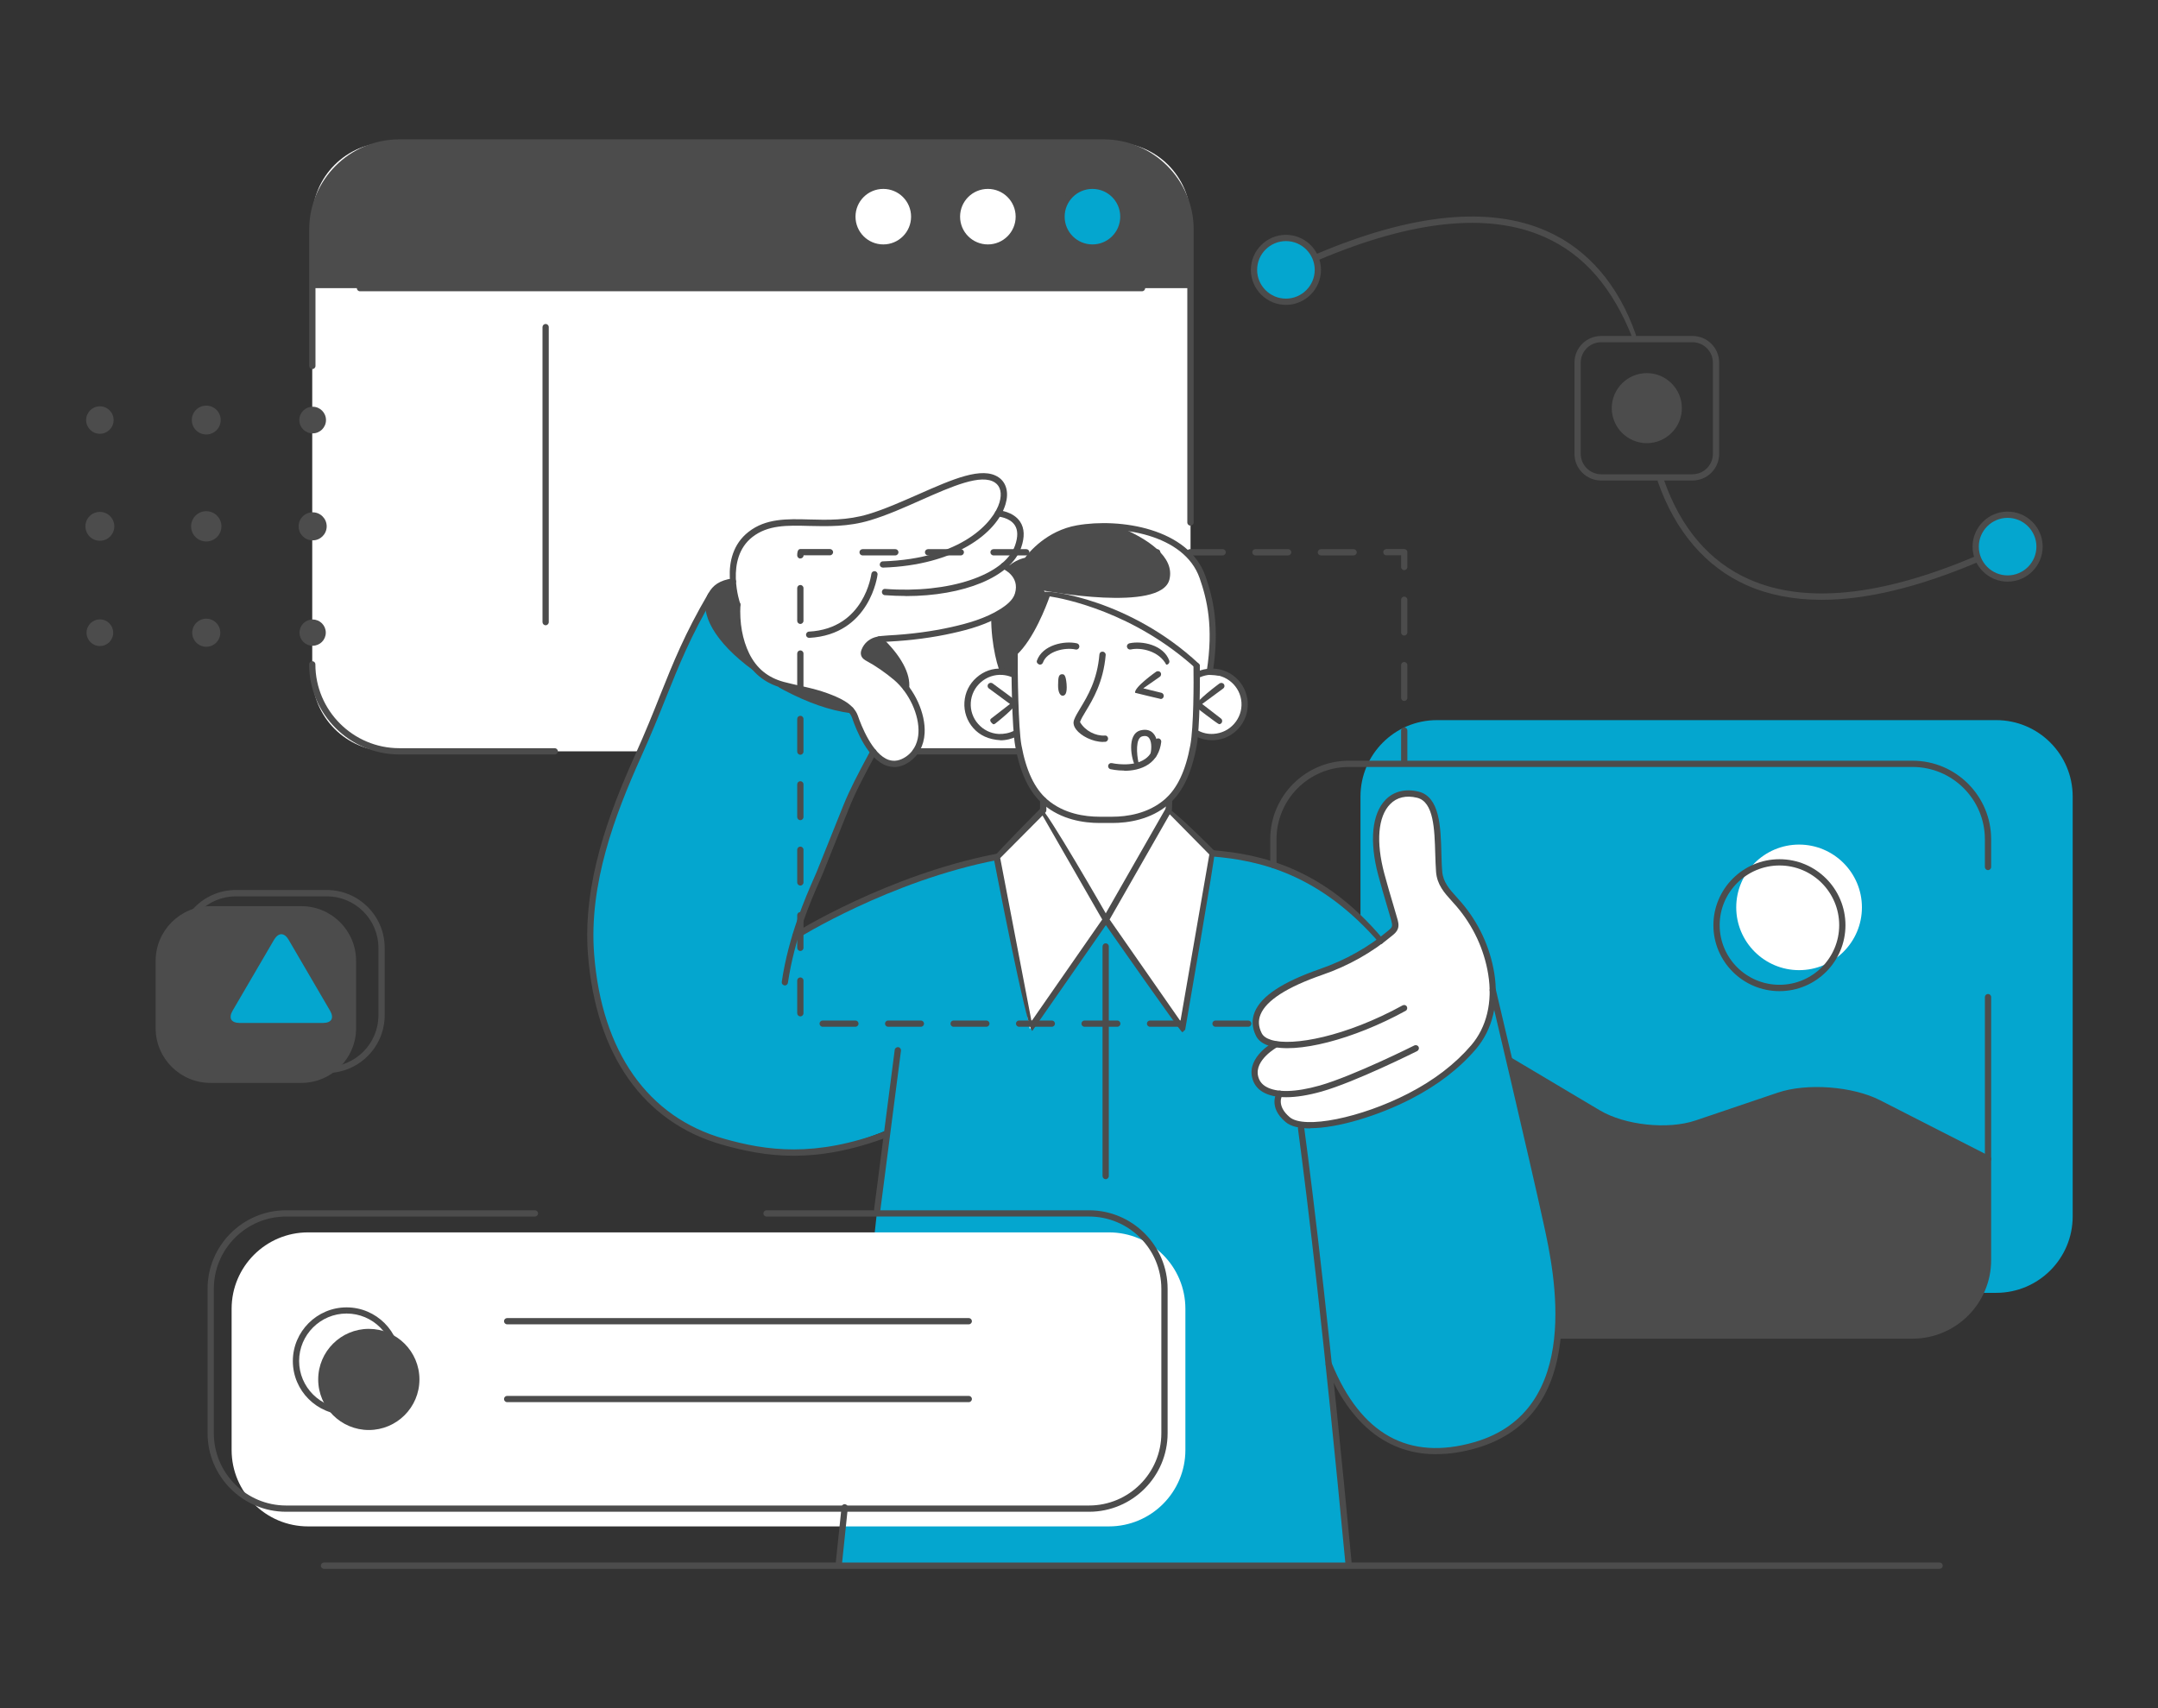 <svg width="480" height="380" viewBox="0 0 480 380" fill="none" xmlns="http://www.w3.org/2000/svg">
<rect x="0" y="0" width="480" height="380" fill="#333333" stroke="none"/>
<g clip-path="url(#clip0_5667_22105)">
<g clip-path="url(#clip1_5667_22105)">
<path d="M46.8 201.587H67.025C73.745 201.587 79.206 207.043 79.206 213.757V228.734C79.206 235.448 73.745 240.904 67.025 240.904H46.8C40.08 240.904 34.619 235.448 34.619 228.734V213.757C34.619 207.043 40.08 201.587 46.8 201.587Z" fill="#4C4C4C"/>
<path d="M86.463 31.696H247.797C257.191 31.696 264.809 39.308 264.809 48.694V150.143C264.809 159.529 257.191 167.141 247.797 167.141H86.463C77.07 167.141 69.451 159.529 69.451 150.143V48.694C69.451 39.308 77.07 31.696 86.463 31.696Z" fill="white"/>
<path d="M319.599 160.203H444.01C453.404 160.203 461.022 167.815 461.022 177.201V270.611C461.022 279.997 453.404 287.61 444.01 287.61H319.621C310.228 287.61 302.609 279.997 302.609 270.611V177.201C302.609 167.815 310.228 160.203 319.621 160.203H319.599Z" fill="#04A6CF"/>
<path d="M442.01 257.476C442.01 257.476 440.594 256.869 428.683 250.672C416.75 244.497 410.75 242.723 406.345 242.296C401.94 241.847 395.738 243.082 392.119 244.587C388.501 246.091 376.658 250.492 371.444 251.211C366.23 251.907 360.05 249.706 357.488 248.651C354.926 247.596 335.937 236.009 335.937 236.009C335.937 236.009 331.734 282.176 330.139 297.108H425.402C434.638 297.108 442.189 289.563 442.189 280.334V257.97C442.077 257.678 442.01 257.476 442.01 257.476Z" fill="#4C4C4C"/>
<path d="M222.089 190.629C222.089 190.629 207.144 193.548 196.649 198.353C186.177 203.158 176.76 208.705 176.76 208.705C176.76 208.705 186.671 183.78 188.581 178.616C190.491 173.451 194.267 167.276 194.267 167.276C194.267 167.276 189.413 161.011 189.323 157.935C189.323 157.935 179.367 156.678 172.625 151.895C172.625 151.895 167.749 149.851 166.872 147.898C166.872 147.898 156.917 140.51 157.613 133.954C157.613 133.954 150.624 145.001 142.354 167.141C134.062 189.259 129.23 198.218 133.028 222.514C136.848 246.81 157.771 253.322 162.13 254.354C166.513 255.387 174.288 257.565 182.176 256.083C190.064 254.601 197.413 251.368 197.413 251.368L195.121 269.085L186.559 347.81H299.935L295.531 303.507C295.531 303.507 300.093 315.004 307.441 319.383C314.79 323.761 324.229 324.278 332.701 319.742C341.173 315.206 345.308 306.404 346.117 299.69C346.926 292.976 346.634 283.815 343.87 271.532C341.106 259.25 332.341 221.751 332.341 221.751L306.34 209.311C306.34 209.311 297.238 195.614 283.238 192.425L269.237 189.237L222.066 190.606L222.089 190.629Z" fill="#04A6CF"/>
<path d="M332.027 222.716C332.027 222.716 332.926 214.206 328.903 207.964C324.881 201.699 321.824 198.331 320.79 196.489C319.757 194.648 320.206 186.587 319.509 183.511C318.79 180.434 317.824 175.719 312.341 176.64C306.857 177.56 305.351 184.723 306.228 189.371C307.082 194.042 310.43 204.977 310.228 206.482C310.048 207.986 301.306 213.465 296.654 215.194C292.002 216.923 283.103 220.089 280.788 223.659C278.474 227.23 279.283 231.922 283.755 232.349C283.755 232.349 278.002 235.358 279.17 239.602C280.339 243.846 284.294 243.307 284.294 243.307C284.294 243.307 283.328 249.549 289.665 250.335C296.025 251.121 308.138 246.765 312.318 244.497C316.498 242.252 323.847 238.412 327.015 233.786C330.184 229.161 332.117 223.727 331.982 222.739L332.027 222.716Z" fill="white"/>
<path d="M225.19 149.941C225.19 149.941 215.594 148.122 215.325 156.498C215.055 164.873 223.617 164.806 226.157 163.1C226.157 163.1 225.999 182.702 245.461 182.41C264.923 182.096 265.462 165.884 265.462 165.884V163.459C265.462 163.459 274.271 166.198 275.822 160.405C277.373 154.612 276.384 152.321 274.137 151.064C271.889 149.807 266.159 150.188 266.159 150.188V148.19C266.159 148.19 259.484 140.982 248.922 136.738C238.359 132.494 232.988 131.888 232.988 131.888C232.988 131.888 228.741 142.688 225.797 145.001L225.19 149.919V149.941Z" fill="white"/>
<path d="M232.023 174.798V180.277L222.09 190.629L229.056 228.936L246.001 204.573L262.968 228.936L269.755 189.843L259.979 180.008L260.047 175.292L232.023 174.798Z" fill="white"/>
<path d="M414.144 201.856C414.144 209.58 407.874 215.823 400.166 215.823C392.457 215.823 386.188 209.558 386.188 201.856C386.188 194.154 392.457 187.889 400.166 187.889C407.874 187.889 414.144 194.154 414.144 201.856Z" fill="white"/>
<path d="M68.53 274.159H246.651C256.045 274.159 263.663 281.771 263.663 291.157V322.571C263.663 331.957 256.045 339.569 246.651 339.569H68.53C59.136 339.569 51.518 331.957 51.518 322.571V291.157C51.518 281.771 59.136 274.159 68.53 274.159Z" fill="white"/>
<path d="M93.295 306.875C93.295 313.095 88.239 318.125 82.036 318.125C75.834 318.125 70.777 313.095 70.777 306.875C70.777 300.656 75.834 295.626 82.036 295.626C88.239 295.626 93.295 300.656 93.295 306.875Z" fill="#4C4C4C"/>
<path d="M245.416 31.696H88.846C78.194 31.696 69.475 40.408 69.475 51.052V64.098H264.81V51.052C264.81 40.408 256.091 31.696 245.439 31.696H245.416Z" fill="#4C4C4C"/>
<path d="M222.673 148.863C222.673 148.863 221.078 139.702 221.168 137.075C221.28 134.448 223.19 127.172 225.325 126.095C227.438 125.039 228.179 124.905 228.179 124.905C228.179 124.905 233.011 117.135 244.27 117.068C255.529 117.001 263.754 121.447 267.103 127.419C270.451 133.37 269.754 142.486 269.754 145.158C269.754 147.853 269.125 149.649 269.125 149.649L266.181 149.829L265.957 148.19C265.957 148.19 256.473 138.916 245.955 135.593C235.438 132.27 233.011 131.91 233.011 131.91C233.011 131.91 229.663 141.723 225.82 145.024L225.662 149.829L222.673 148.863Z" fill="#4C4C4C"/>
<path d="M192.671 146.146C192.671 146.146 199.391 149.649 202.312 154.185C205.233 158.721 205.998 169.342 200.11 169.746C194.244 170.15 191.615 163.347 190.873 161.371C190.132 159.395 189.884 156.992 185.322 155.443C180.76 153.893 170.58 152.456 168.737 149.425C166.894 146.393 163.816 144.597 163.973 134.74C163.973 134.74 160.804 124.545 165.501 120.212C170.198 115.878 175.569 116.013 185.165 116.282C194.761 116.551 201.683 111.769 206.065 109.905C210.47 108.041 217.346 104.404 221.144 106.447C224.965 108.49 222.201 113.79 222.201 113.79C222.201 113.79 225.594 114.98 226.628 117.764C227.662 120.548 223.751 125.893 223.751 125.893C223.751 125.893 225.999 126.499 226.605 130.271C227.19 134.043 221.706 137.524 216.875 138.826C212.043 140.129 200.11 141.656 197.593 141.858C195.076 142.06 191.053 143.744 192.626 146.169L192.671 146.146Z" fill="white"/>
<path d="M64.755 208.66C63.541 206.594 61.586 206.594 60.373 208.66L51.114 224.49C49.9 226.556 50.889 228.24 53.271 228.24H71.879C74.261 228.24 75.227 226.556 74.036 224.49L64.777 208.637L64.755 208.66Z" fill="#04A6CF"/>
<path d="M249.933 48.2C249.933 51.995 246.854 55.071 243.056 55.071C239.258 55.071 236.18 51.995 236.18 48.2C236.18 44.405 239.258 41.329 243.056 41.329C246.854 41.329 249.933 44.405 249.933 48.2Z" fill="#04A6CF"/>
<path d="M293.127 60.034C293.127 63.963 289.936 67.129 286.025 67.129C282.115 67.129 278.924 63.963 278.924 60.034C278.924 56.104 282.115 52.938 286.025 52.938C289.936 52.938 293.127 56.127 293.127 60.034Z" fill="#04A6CF"/>
<path d="M453.674 121.581C453.674 125.511 450.482 128.677 446.572 128.677C442.662 128.677 439.471 125.488 439.471 121.581C439.471 117.674 442.662 114.486 446.572 114.486C450.482 114.486 453.674 117.674 453.674 121.581Z" fill="#04A6CF"/>
<path d="M226.607 48.2C226.607 51.995 223.528 55.071 219.73 55.071C215.932 55.071 212.854 51.995 212.854 48.2C212.854 44.405 215.932 41.329 219.73 41.329C223.528 41.329 226.607 44.405 226.607 48.2Z" fill="#4C4C4C"/>
<path d="M203.369 48.2C203.369 51.995 200.29 55.071 196.492 55.071C192.694 55.071 189.615 51.995 189.615 48.2C189.615 44.405 192.694 41.329 196.492 41.329C200.29 41.329 203.369 44.405 203.369 48.2Z" fill="white"/>
<path d="M162.513 129.463C162.513 129.463 158.198 130.249 157.592 133.976C156.985 137.704 163.637 145.832 165.345 146.708H166.536C166.536 146.708 163.188 139.163 164.289 135.054L162.491 129.485L162.513 129.463Z" fill="#4C4C4C"/>
<path d="M176.807 153.691C176.807 153.691 181.211 153.759 184.223 154.994C187.212 156.251 188.538 157.127 188.538 157.127C188.538 157.127 182.515 157.576 176.829 153.691H176.807Z" fill="#4C4C4C"/>
<path d="M195.638 142.239C195.638 142.239 192.043 143.385 192.38 145.405C192.38 145.405 198.672 149.672 199.863 150.929C201.054 152.187 201.908 153.04 201.908 153.04C201.908 153.04 202.021 147.269 195.638 142.239Z" fill="#4C4C4C"/>
<path d="M373.377 90.662C373.377 94.658 370.141 97.892 366.141 97.892C362.14 97.892 358.904 94.658 358.904 90.662C358.904 86.665 362.14 83.431 366.141 83.431C370.141 83.431 373.377 86.665 373.377 90.662Z" fill="#4C4C4C"/>
<path d="M266.18 149.829L269.124 149.649C269.124 149.649 269.731 147.831 269.754 145.158C269.754 142.464 270.45 133.37 267.102 127.419C264.293 122.412 258 118.46 249.371 117.382C255.191 119.897 261.371 123.849 260.113 128.924C258.27 136.334 232.201 131.394 232.201 131.394L232.853 132.337C232.988 131.933 235.437 132.292 245.955 135.615C256.472 138.939 265.956 148.212 265.956 148.212L266.18 149.851V149.829Z" fill="white"/>
<path d="M442.191 258.531C441.876 258.464 417.538 246.024 417.538 246.024C411.74 243.06 402.009 242.341 395.829 244.43L377.581 250.605C371.086 252.805 361.018 251.75 355.13 248.247L335.578 236.593C335.241 236.391 335.129 235.964 335.331 235.627C335.533 235.291 335.96 235.178 336.298 235.38L355.849 247.012C361.445 250.335 370.996 251.346 377.154 249.257L395.402 243.082C401.874 240.882 412.099 241.645 418.189 244.766L442.528 257.184C442.865 257.363 443 257.79 442.842 258.127C442.707 258.374 442.483 258.509 442.213 258.509L442.191 258.531Z" fill="#4C4C4C"/>
<path d="M395.807 220.493C387.694 220.493 381.109 213.914 381.109 205.83C381.109 197.747 387.694 191.145 395.807 191.145C403.92 191.145 410.482 197.724 410.482 205.83C410.482 213.936 403.897 220.493 395.807 220.493ZM395.807 192.537C388.481 192.537 382.503 198.488 382.503 205.808C382.503 213.128 388.458 219.079 395.807 219.079C403.155 219.079 409.088 213.128 409.088 205.808C409.088 198.488 403.133 192.537 395.807 192.537Z" fill="#4C4C4C"/>
<path d="M262.967 229.632C262.383 229.34 245.977 205.808 245.977 205.808L229.617 229.34C228.358 229.071 221.01 190.786 221.01 190.786C221.19 190.157 231.505 179.783 231.505 179.783C232.606 179.918 245.955 203.181 245.955 203.181L259.394 179.671C260.495 179.536 270.203 189.371 270.203 189.371C270.406 189.978 263.619 229.071 263.619 229.071C263.034 229.655 262.989 229.655 262.922 229.655L262.967 229.632ZM222.471 190.876L229.437 227.185L245.168 204.551L231.887 181.422L222.493 190.876H222.471ZM246.809 204.551L262.562 227.162L268.99 190.09L260.18 181.153L246.809 204.551Z" fill="#4C4C4C"/>
<path d="M250.068 171.43C248.405 171.43 247.124 171.138 247.011 171.116C246.629 171.026 246.404 170.644 246.494 170.285C246.584 169.903 246.966 169.679 247.326 169.769C247.371 169.769 251.865 170.801 254.697 168.848C255.933 167.995 256.675 166.647 256.899 164.873C256.944 164.492 257.281 164.222 257.686 164.267C258.068 164.312 258.338 164.671 258.293 165.053C258.023 167.254 257.079 168.915 255.484 170.016C253.821 171.161 251.753 171.475 250.068 171.475V171.43Z" fill="#4C4C4C"/>
<path d="M176.559 257.116C170.603 257.116 165.457 256.016 160.67 254.669C143.141 249.706 132.534 234.684 130.781 212.387C129.545 196.489 135.433 180.928 141.343 167.793C143.591 162.785 145.254 158.654 146.827 154.679C149.771 147.337 152.288 141.004 157.524 132.068C157.726 131.731 158.153 131.618 158.49 131.821C158.827 132.023 158.94 132.449 158.738 132.786C153.569 141.611 151.052 147.92 148.13 155.196C146.535 159.192 144.872 163.324 142.602 168.354C136.759 181.333 130.938 196.714 132.152 212.275C133.837 233.966 144.108 248.539 161.03 253.322C170.401 255.971 181.233 257.588 197.032 251.615C197.391 251.48 197.796 251.66 197.931 252.019C198.065 252.378 197.886 252.783 197.526 252.917C189.391 255.994 182.536 257.116 176.536 257.116H176.559Z" fill="#4C4C4C"/>
<path d="M174.581 219.236C174.086 219.168 173.839 218.809 173.884 218.427C175.39 208.188 179.3 199.341 180.963 195.546C181.255 194.895 181.48 194.356 181.637 193.997L187.503 179.379C189.053 175.517 190.964 171.947 192.986 168.174L193.638 166.939C193.818 166.602 194.245 166.468 194.582 166.647C194.919 166.827 195.054 167.254 194.874 167.59L194.222 168.825C192.222 172.553 190.334 176.078 188.806 179.895L182.941 194.513C182.783 194.895 182.559 195.434 182.244 196.108C180.469 200.149 176.738 208.592 175.255 218.629C175.21 218.966 174.895 219.236 174.558 219.236H174.581Z" fill="#4C4C4C"/>
<path d="M22.215 96.5C23.902 96.5 25.271 95.132 25.271 93.446C25.271 91.759 23.902 90.392 22.215 90.392C20.527 90.392 19.158 91.759 19.158 93.446C19.158 95.132 20.527 96.5 22.215 96.5Z" fill="#4C4C4C"/>
<path d="M45.878 96.657C47.653 96.657 49.091 95.22 49.091 93.446C49.091 91.672 47.653 90.235 45.878 90.235C44.102 90.235 42.664 91.672 42.664 93.446C42.664 95.22 44.102 96.657 45.878 96.657Z" fill="#4C4C4C"/>
<path d="M69.543 96.41C71.181 96.41 72.509 95.083 72.509 93.446C72.509 91.809 71.181 90.482 69.543 90.482C67.904 90.482 66.576 91.809 66.576 93.446C66.576 95.083 67.904 96.41 69.543 96.41Z" fill="#4C4C4C"/>
<path d="M22.214 120.301C23.989 120.301 25.427 118.864 25.427 117.09C25.427 115.316 23.989 113.879 22.214 113.879C20.438 113.879 19 115.316 19 117.09C19 118.864 20.438 120.301 22.214 120.301Z" fill="#4C4C4C"/>
<path d="M45.877 120.459C47.742 120.459 49.248 118.954 49.248 117.09C49.248 115.227 47.742 113.722 45.877 113.722C44.012 113.722 42.506 115.227 42.506 117.09C42.506 118.954 44.012 120.459 45.877 120.459Z" fill="#4C4C4C"/>
<path d="M69.542 120.212C71.267 120.212 72.665 118.814 72.665 117.09C72.665 115.367 71.267 113.969 69.542 113.969C67.817 113.969 66.418 115.367 66.418 117.09C66.418 118.814 67.817 120.212 69.542 120.212Z" fill="#4C4C4C"/>
<path d="M22.215 143.721C23.855 143.721 25.181 142.397 25.181 140.757C25.181 139.118 23.855 137.793 22.215 137.793C20.574 137.793 19.248 139.118 19.248 140.757C19.248 142.397 20.574 143.721 22.215 143.721Z" fill="#4C4C4C"/>
<path d="M45.878 143.879C47.608 143.879 49.001 142.486 49.001 140.757C49.001 139.028 47.608 137.636 45.878 137.636C44.147 137.636 42.754 139.028 42.754 140.757C42.754 142.486 44.147 143.879 45.878 143.879Z" fill="#4C4C4C"/>
<path d="M69.543 143.654C71.161 143.654 72.464 142.352 72.464 140.735C72.464 139.118 71.161 137.816 69.543 137.816C67.924 137.816 66.621 139.118 66.621 140.735C66.621 142.352 67.924 143.654 69.543 143.654Z" fill="#4C4C4C"/>
<path d="M431.425 349H72.058C71.676 349 71.361 348.686 71.361 348.304C71.361 347.922 71.676 347.608 72.058 347.608H431.425C431.807 347.608 432.121 347.922 432.121 348.304C432.121 348.686 431.807 349 431.425 349Z" fill="#4C4C4C"/>
<path d="M236.135 150.009C236.697 149.919 237.056 150.166 237.236 152.164C237.416 154.41 236.832 154.791 236.337 154.769C235.843 154.769 235.326 154.05 235.348 152.456C235.371 150.862 235.416 150.098 236.135 149.986V150.009Z" fill="#4C4C4C"/>
<path d="M222.494 164.671C219.865 164.514 217.91 163.571 216.494 161.977C215.078 160.383 214.382 158.317 214.516 156.206C214.651 154.073 215.595 152.142 217.213 150.727C218.809 149.313 220.831 148.594 222.989 148.751C223.843 148.796 224.652 148.976 225.438 149.29C225.798 149.425 225.978 149.829 225.843 150.188C225.708 150.548 225.281 150.727 224.944 150.592C224.292 150.345 223.618 150.188 222.921 150.143C221.168 150.031 219.483 150.615 218.157 151.783C216.831 152.95 216.045 154.544 215.932 156.296C215.82 158.047 216.404 159.754 217.573 161.056C218.741 162.381 220.337 163.167 222.112 163.279C223.303 163.324 224.495 163.1 225.551 162.561C225.888 162.381 226.315 162.516 226.495 162.853C226.674 163.189 226.54 163.616 226.202 163.796C225.056 164.379 223.798 164.694 222.517 164.694L222.494 164.671Z" fill="#4C4C4C"/>
<path d="M220.899 161.101C220.112 160.517 220.157 160.091 220.472 159.844L224.652 156.61L219.955 153.152C219.64 152.928 219.573 152.479 219.82 152.187C220.045 151.872 220.494 151.805 220.809 152.052L226.247 156.071C226.247 157.194 221.348 160.989 221.348 160.989C221.213 161.079 221.078 161.124 220.921 161.124L220.899 161.101Z" fill="#4C4C4C"/>
<path d="M269.552 164.671C268.271 164.671 267.012 164.357 265.866 163.773C265.529 163.594 265.394 163.167 265.574 162.83C265.754 162.493 266.181 162.359 266.518 162.538C267.574 163.1 268.765 163.347 269.956 163.257C271.709 163.144 273.327 162.359 274.496 161.034C275.664 159.709 276.249 158.025 276.136 156.273C275.912 152.658 272.72 149.919 269.147 150.121C268.406 150.166 267.664 150.345 266.99 150.637C266.63 150.795 266.226 150.637 266.068 150.278C265.911 149.919 266.068 149.515 266.428 149.357C267.26 148.998 268.136 148.796 269.057 148.751C273.485 148.459 277.238 151.827 277.53 156.206C277.799 160.607 274.451 164.402 270.069 164.671C269.889 164.671 269.732 164.671 269.574 164.671H269.552Z" fill="#4C4C4C"/>
<path d="M271.147 161.101C270.72 160.966 265.799 157.172 265.799 157.172C265.799 156.049 271.237 152.052 271.237 152.052C271.552 151.827 271.979 151.895 272.226 152.187C272.451 152.501 272.383 152.928 272.091 153.152L267.394 156.61L271.574 159.844C271.889 160.068 271.934 160.517 271.709 160.832C271.574 161.011 271.372 161.101 271.147 161.101Z" fill="#4C4C4C"/>
<path d="M319.487 323.514C310.677 323.514 301.171 319.136 294.901 303.777C294.767 303.417 294.924 303.013 295.283 302.856C295.643 302.721 296.047 302.879 296.205 303.238C302.677 319.091 313.329 325.019 327.892 320.842C352.365 313.814 345.646 282.782 343.421 272.587C340.185 257.678 331.42 220.785 331.353 220.403C331.263 220.022 331.487 219.662 331.87 219.573C332.252 219.483 332.611 219.707 332.701 220.089C332.791 220.448 341.555 257.386 344.792 272.296C347.084 282.804 354.028 314.802 328.274 322.189C325.555 322.975 322.566 323.492 319.509 323.492L319.487 323.514Z" fill="#4C4C4C"/>
<path d="M247.372 183.084H244.585C241.079 183.084 236.045 182.365 232.045 178.93C228.966 176.303 226.921 172.059 225.82 165.996C225.079 161.999 224.921 149.29 224.989 145.158C224.989 144.777 225.303 144.462 225.685 144.462C226.09 144.462 226.382 144.777 226.382 145.181C226.315 149.649 226.517 162.022 227.191 165.749C228.247 171.498 230.135 175.45 232.944 177.875C236.63 181.041 241.304 181.692 244.585 181.692H247.372C250.653 181.692 255.327 181.018 259.013 177.875C261.845 175.45 263.71 171.498 264.766 165.749C265.508 161.73 265.53 151.715 265.463 148.212C265.463 147.831 265.755 147.516 266.159 147.494C266.631 147.494 266.856 147.786 266.879 148.19C266.923 151.738 266.901 161.865 266.159 165.996C265.036 172.059 263.013 176.303 259.934 178.93C255.934 182.365 250.9 183.084 247.394 183.084H247.372Z" fill="#4C4C4C"/>
<path d="M232.023 180.973C231.618 180.973 231.326 180.659 231.326 180.277V178.009C231.349 177.628 231.663 177.313 232.045 177.313C232.427 177.313 232.742 177.628 232.742 178.009V180.277C232.719 180.659 232.405 180.973 232.023 180.973Z" fill="#4C4C4C"/>
<path d="M259.979 180.704C259.575 180.704 259.26 180.367 259.282 179.985L259.35 177.987C259.35 177.605 259.619 177.268 260.069 177.313C260.451 177.313 260.766 177.65 260.743 178.032L260.676 180.03C260.676 180.412 260.361 180.704 259.979 180.704Z" fill="#4C4C4C"/>
<path d="M269.102 150.143C268.608 150.076 268.361 149.717 268.406 149.335C269.956 139.41 268.473 133.303 266.833 128.61C263.394 118.797 248.966 116.664 239.82 118.258C232.898 119.471 229.055 125.062 229.01 125.107C227.28 125.668 226.156 126.229 225.235 127.015C224.943 127.262 224.493 127.24 224.246 126.948C223.999 126.656 224.021 126.207 224.314 125.96C225.347 125.062 226.583 124.411 227.999 124.074C228.831 122.929 232.786 118.056 239.55 116.866C249.169 115.182 264.383 117.562 268.114 128.138C269.821 132.988 271.35 139.298 269.754 149.537C269.709 149.874 269.394 150.121 269.057 150.121L269.102 150.143Z" fill="#4C4C4C"/>
<path d="M222.809 150.121C222.067 149.357 220.427 143.452 220.472 137.299C220.472 136.918 220.786 136.603 221.168 136.603C221.573 136.603 221.865 136.918 221.865 137.299C221.82 143.25 223.461 149.155 223.461 149.223C223.573 149.604 223.348 149.986 222.966 150.076C222.899 150.076 222.831 150.098 222.786 150.098L222.809 150.121Z" fill="#4C4C4C"/>
<path d="M186.582 348.528C186.133 348.484 185.84 348.147 185.885 347.765L187.189 335.258C187.234 334.876 187.526 334.584 187.953 334.629C188.335 334.674 188.605 335.011 188.582 335.393L187.279 347.9C187.234 348.259 186.942 348.528 186.582 348.528Z" fill="#4C4C4C"/>
<path d="M195.121 269.803C194.65 269.758 194.38 269.399 194.425 269.017L199.009 233.562C199.054 233.18 199.414 232.91 199.796 232.955C200.178 233 200.448 233.36 200.403 233.741L195.818 269.197C195.773 269.556 195.481 269.803 195.121 269.803Z" fill="#4C4C4C"/>
<path d="M299.957 348.528C299.598 348.528 299.306 348.259 299.261 347.9C294.496 297.422 290.878 267.378 288.698 251.054C288.653 250.672 288.923 250.313 289.305 250.268C289.71 250.223 290.047 250.492 290.092 250.874C292.271 267.198 295.89 297.265 300.654 347.765C300.699 348.147 300.407 348.484 300.025 348.528C300.025 348.528 299.98 348.528 299.957 348.528Z" fill="#4C4C4C"/>
<path d="M231.303 147.875C230.697 147.696 230.517 147.292 230.652 146.932C231.91 143.474 236.697 142.486 239.529 143.115C239.911 143.205 240.135 143.564 240.068 143.946C239.978 144.328 239.641 144.575 239.236 144.485C236.899 143.968 232.899 144.844 231.978 147.404C231.865 147.696 231.618 147.853 231.326 147.853L231.303 147.875Z" fill="#4C4C4C"/>
<path d="M259.417 147.875C257.821 144.844 253.821 143.968 251.506 144.485C251.102 144.552 250.765 144.328 250.675 143.946C250.585 143.564 250.832 143.205 251.192 143.115C254.046 142.486 258.81 143.474 260.069 146.932C260.203 147.292 260.024 147.696 259.642 147.831C259.574 147.853 259.484 147.875 259.394 147.875H259.417Z" fill="#4C4C4C"/>
<path d="M230.966 129.104C230.404 128.812 228.134 125.623 228.134 125.623C227.91 125.309 227.977 124.882 228.292 124.658C228.606 124.433 229.033 124.5 229.258 124.815L231.505 128.003C231.73 128.318 231.663 128.744 231.325 128.969C231.213 129.059 231.056 129.104 230.921 129.104H230.966Z" fill="#4C4C4C"/>
<path d="M307.037 210.029C293.575 194.356 280.047 191.392 269.687 190.539C269.305 190.516 269.012 190.18 269.057 189.775C269.08 189.394 269.394 189.102 269.821 189.147C280.451 190.022 294.339 193.054 307.599 208.884C307.846 209.176 307.801 209.625 307.509 209.872C307.374 209.984 307.217 210.029 307.059 210.029H307.037Z" fill="#4C4C4C"/>
<path d="M71.879 228.958H53.271C51.855 228.958 50.777 228.442 50.237 227.499C49.698 226.556 49.788 225.366 50.507 224.153L59.766 208.3C61.182 205.853 63.923 205.853 65.362 208.3L74.621 224.153C75.34 225.366 75.43 226.556 74.89 227.499C74.351 228.442 73.272 228.958 71.856 228.958H71.879ZM62.575 207.829C62.013 207.829 61.451 208.255 60.98 209.019L51.721 224.872C51.271 225.635 51.181 226.331 51.451 226.825C51.721 227.297 52.395 227.566 53.271 227.566H71.879C72.755 227.566 73.43 227.297 73.699 226.825C73.969 226.354 73.879 225.635 73.43 224.872L64.171 209.019C63.721 208.255 63.159 207.829 62.575 207.829Z" fill="#4C4C4C"/>
<path d="M286.092 244.093C283.979 244.093 282.226 243.711 280.946 242.97C279.665 242.229 278.856 241.151 278.518 239.759C277.372 235.089 283.193 231.855 283.44 231.743C283.777 231.563 284.204 231.675 284.384 232.012C284.564 232.349 284.451 232.776 284.092 232.955C284.047 232.978 278.968 235.785 279.844 239.422C280.092 240.455 280.676 241.219 281.62 241.758C283.934 243.105 288.159 243.015 293.553 241.488C300.969 239.377 314.475 232.641 314.588 232.574C314.925 232.416 315.352 232.529 315.532 232.888C315.711 233.225 315.554 233.651 315.217 233.831C314.655 234.101 301.463 240.702 293.935 242.835C290.969 243.666 288.317 244.093 286.069 244.093H286.092Z" fill="#4C4C4C"/>
<path d="M291.463 251.031C289.058 251.031 287.125 250.605 285.957 249.617C281.912 246.226 284.024 242.97 284.047 242.925C284.271 242.611 284.698 242.521 285.013 242.723C285.328 242.948 285.417 243.374 285.215 243.689C285.148 243.801 283.844 245.979 286.878 248.539C290.092 251.233 302.654 248.718 313.239 243.262C318.947 240.32 323.667 236.705 327.24 232.529C330.678 228.509 332.026 222.896 331.015 216.721C330.116 211.197 327.689 206.01 324.026 201.699C323.689 201.295 323.352 200.913 322.992 200.531C321.262 198.623 319.644 196.826 319.419 193.952C319.329 192.739 319.284 191.37 319.239 189.955C319.082 184.521 318.925 178.369 315.194 177.47C312.79 176.887 310.7 177.358 309.216 178.885C306.497 181.647 306.025 187.283 307.913 194.356C308.565 196.804 309.284 199.206 310.003 201.631L310.789 204.326C310.969 204.955 311.239 205.83 310.902 206.684C310.677 207.267 310.228 207.672 309.801 208.031C305.194 211.893 299.913 214.88 294.092 216.878C286.271 219.595 281.664 222.559 280.383 225.68C279.822 227.027 279.911 228.397 280.631 229.834C280.968 230.508 281.664 231.002 282.743 231.339C287.462 232.821 299.306 230.62 311.981 223.659C312.318 223.48 312.745 223.592 312.924 223.929C313.104 224.266 312.992 224.692 312.655 224.872C301.059 231.249 288.294 234.527 282.316 232.663C280.855 232.214 279.867 231.451 279.372 230.44C278.473 228.644 278.383 226.848 279.08 225.141C280.541 221.571 285.305 218.45 293.62 215.553C299.261 213.6 304.407 210.703 308.879 206.953C309.194 206.706 309.464 206.437 309.576 206.167C309.733 205.786 309.576 205.292 309.441 204.708L308.655 202.013C307.935 199.588 307.216 197.163 306.565 194.715C304.542 187.148 305.149 181.018 308.205 177.897C310.025 176.033 312.632 175.405 315.509 176.101C320.273 177.268 320.453 183.982 320.61 189.91C320.655 191.302 320.678 192.627 320.79 193.84C320.97 196.22 322.386 197.792 324.004 199.588C324.363 199.97 324.7 200.374 325.06 200.778C328.903 205.269 331.42 210.703 332.364 216.474C333.442 223.053 331.982 229.048 328.273 233.404C324.588 237.716 319.734 241.443 313.846 244.475C306.565 248.224 297.508 250.986 291.44 250.986L291.463 251.031Z" fill="#4C4C4C"/>
<path d="M226.246 167.837H203.683C203.301 167.837 202.986 167.523 202.986 167.141C202.986 166.76 203.301 166.445 203.683 166.445H226.246C226.628 166.445 226.943 166.76 226.943 167.141C226.943 167.523 226.628 167.837 226.246 167.837Z" fill="#4C4C4C"/>
<path d="M264.787 116.933C264.405 116.933 264.091 116.619 264.091 116.237V51.052C264.091 40.768 255.708 32.392 245.416 32.392H88.846C78.553 32.392 70.171 40.768 70.171 51.052V81.41C70.171 81.792 69.856 82.106 69.474 82.106C69.092 82.106 68.777 81.792 68.777 81.41V51.052C68.777 39.982 77.789 31 88.846 31H245.438C256.495 31 265.506 40.004 265.506 51.052V116.215C265.506 116.596 265.192 116.911 264.81 116.911L264.787 116.933Z" fill="#4C4C4C"/>
<path d="M123.388 167.837H88.824C77.745 167.837 68.756 158.833 68.756 147.786C68.756 147.404 69.07 147.09 69.453 147.09C69.835 147.09 70.149 147.404 70.149 147.786C70.149 158.07 78.532 166.445 88.824 166.445H123.388C123.77 166.445 124.085 166.76 124.085 167.141C124.085 167.523 123.77 167.837 123.388 167.837Z" fill="#4C4C4C"/>
<path d="M425.403 297.804H347.197C346.815 297.804 346.5 297.489 346.5 297.108C346.5 296.726 346.815 296.412 347.197 296.412H425.403C434.28 296.412 441.494 289.204 441.494 280.334V221.818C441.494 221.436 441.808 221.122 442.19 221.122C442.572 221.122 442.887 221.436 442.887 221.818V280.334C442.887 289.967 435.044 297.804 425.403 297.804Z" fill="#4C4C4C"/>
<path d="M442.19 193.57C441.808 193.57 441.493 193.256 441.493 192.874V186.699C441.493 177.83 434.279 170.622 425.402 170.622H300.025C291.148 170.622 283.934 177.83 283.934 186.699V192.448C283.934 192.829 283.62 193.144 283.238 193.144C282.856 193.144 282.541 192.829 282.541 192.448V186.699C282.541 177.066 290.384 169.23 300.025 169.23H425.402C435.043 169.23 442.886 177.066 442.886 186.699V192.874C442.886 193.256 442.572 193.57 442.19 193.57Z" fill="#4C4C4C"/>
<path d="M242.247 336.313H63.654C54.013 336.313 46.17 328.477 46.17 318.844V286.711C46.17 277.078 54.013 269.242 63.654 269.242H118.983C119.365 269.242 119.679 269.556 119.679 269.938C119.679 270.32 119.365 270.634 118.983 270.634H63.654C54.777 270.634 47.563 277.842 47.563 286.711V318.844C47.563 327.713 54.777 334.921 63.654 334.921H242.225C251.102 334.921 258.316 327.713 258.316 318.844V286.711C258.316 277.842 251.102 270.634 242.225 270.634H170.491C170.109 270.634 169.794 270.32 169.794 269.938C169.794 269.556 170.109 269.242 170.491 269.242H242.225C251.866 269.242 259.709 277.078 259.709 286.711V318.844C259.709 328.477 251.866 336.313 242.225 336.313H242.247Z" fill="#4C4C4C"/>
<path d="M163.997 135.189C163.188 134.291 159.525 123.759 166.491 118.325C170.357 115.294 175.054 115.429 180.043 115.563C183.998 115.676 188.47 115.788 193.167 114.373C196.763 113.296 200.561 111.589 204.269 109.972C211.887 106.604 218.472 103.685 222.135 106.2C223.843 107.368 224.427 109.591 223.663 112.15C221.775 118.595 212.449 125.758 196.403 126.274C196.021 126.274 195.684 125.982 195.684 125.601C195.684 125.219 195.976 124.882 196.358 124.882C214.022 124.321 221.078 116.057 222.315 111.769C222.899 109.793 222.539 108.176 221.326 107.368C218.292 105.302 211.752 108.198 204.808 111.275C201.077 112.936 197.235 114.643 193.549 115.743C188.65 117.225 184.043 117.09 179.998 117.001C175.076 116.866 170.829 116.754 167.345 119.471C161.188 124.298 164.604 134.201 164.649 134.313C164.783 134.672 164.581 135.076 164.222 135.211C164.154 135.234 164.064 135.256 163.997 135.256V135.189Z" fill="#4C4C4C"/>
<path d="M201.437 132.584C199.931 132.584 198.38 132.517 196.807 132.404C196.425 132.382 196.133 132.045 196.156 131.663C196.178 131.282 196.47 130.967 196.897 131.012C211.055 132.09 223.46 127.936 225.775 121.357C226.449 119.426 226.427 117.899 225.708 116.821C224.561 115.092 221.977 114.912 221.955 114.912C221.573 114.89 221.28 114.553 221.303 114.171C221.325 113.79 221.662 113.52 222.044 113.52C222.179 113.52 225.348 113.745 226.899 116.057C227.887 117.539 227.955 119.471 227.123 121.851C224.831 128.363 214.359 132.606 201.459 132.606L201.437 132.584Z" fill="#4C4C4C"/>
<path d="M179.974 141.903C179.614 141.903 179.3 141.611 179.277 141.251C179.277 140.87 179.547 140.533 179.929 140.51C192.289 139.859 193.795 127.779 193.817 127.666C193.862 127.285 194.199 127.038 194.581 127.06C194.964 127.105 195.233 127.442 195.188 127.824C195.188 127.958 193.525 141.184 179.974 141.903Z" fill="#4C4C4C"/>
<path d="M198.897 170.622C198.358 170.622 197.796 170.532 197.257 170.352C193.077 168.96 190.447 162.426 189.526 159.686C188.762 157.463 185.526 156.251 183.593 155.51C181.66 154.769 179.593 154.32 177.615 153.893C176.402 153.624 175.188 153.354 173.975 153.04C170.064 151.985 167.188 149.604 165.412 145.989C163.794 142.688 163.075 138.714 163.3 134.448C163.3 134.066 163.66 133.796 164.042 133.796C164.424 133.819 164.716 134.156 164.693 134.537C164.469 138.557 165.143 142.307 166.648 145.383C168.267 148.661 170.761 150.727 174.312 151.693C175.503 152.007 176.694 152.277 177.885 152.546C179.93 152.995 182.042 153.467 184.065 154.23C186.222 155.038 189.863 156.408 190.829 159.26C191.504 161.236 194.021 167.815 197.684 169.05C198.92 169.454 200.156 169.23 201.482 168.354C203.639 166.894 204.201 164.671 204.291 163.055C204.516 159.08 202.223 154.118 198.875 151.266C196.987 149.672 194.717 148.1 192.83 147.09C192.448 146.887 191.728 146.506 191.526 145.742C191.391 145.248 191.526 144.777 191.661 144.462C192.178 143.16 193.234 142.194 194.605 141.768C195.549 141.476 196.538 141.431 197.481 141.364C202.605 141.094 207.302 140.465 211.617 139.5C215.123 138.714 219.168 137.614 222.561 135.458C223.708 134.717 225.303 133.572 225.753 132.023C226.899 128.183 223.168 126.589 223.011 126.521C222.651 126.364 222.494 125.96 222.629 125.601C222.786 125.241 223.191 125.084 223.55 125.219C225.303 125.937 228.292 128.385 227.078 132.404C226.494 134.38 224.629 135.75 223.303 136.603C219.73 138.894 215.55 140.039 211.909 140.847C207.527 141.835 202.74 142.464 197.684 142.733C196.65 142.778 195.818 142.823 195.032 143.07C194.043 143.362 193.324 144.013 192.964 144.934C195.459 146.865 197.796 148.504 199.751 150.166C203.414 153.265 205.909 158.698 205.662 163.1C205.504 165.884 204.313 168.084 202.246 169.499C201.122 170.263 199.998 170.644 198.875 170.644L198.897 170.622Z" fill="#4C4C4C"/>
<path d="M72.689 238.704H52.463C45.361 238.704 39.586 232.933 39.586 225.837V210.86C39.586 203.765 45.361 197.994 52.463 197.994H72.689C79.79 197.994 85.566 203.765 85.566 210.86V225.837C85.566 232.933 79.79 238.704 72.689 238.704ZM52.463 199.408C46.126 199.408 40.979 204.551 40.979 210.883V225.86C40.979 232.192 46.126 237.334 52.463 237.334H72.689C79.026 237.334 84.172 232.192 84.172 225.86V210.883C84.172 204.551 79.026 199.408 72.689 199.408H52.463Z" fill="#4C4C4C"/>
<path d="M376.456 106.896H356.14C352.859 106.896 350.207 104.246 350.207 100.968V80.669C350.207 77.391 352.859 74.741 356.14 74.741H376.456C379.737 74.741 382.388 77.391 382.388 80.669V100.968C382.388 104.246 379.737 106.896 376.456 106.896ZM356.14 76.133C353.645 76.133 351.6 78.177 351.6 80.669V100.968C351.6 103.461 353.645 105.504 356.14 105.504H376.456C378.95 105.504 380.995 103.461 380.995 100.968V80.669C380.995 78.177 378.95 76.133 376.456 76.133H356.14Z" fill="#4C4C4C"/>
<path d="M363.175 75.348C358.748 64.098 352.365 56.62 343.511 52.714C331.151 47.235 314.296 48.941 293.396 57.788C293.059 57.945 292.632 57.788 292.475 57.406C292.317 57.047 292.475 56.643 292.857 56.486C314.116 47.482 331.353 45.775 344.095 51.434C353.174 55.453 360.006 63.402 363.849 74.427C363.984 74.786 363.782 75.19 363.422 75.325C363.355 75.348 363.265 75.37 363.197 75.37L363.175 75.348Z" fill="#4C4C4C"/>
<path d="M286.025 67.825C281.732 67.825 278.227 64.322 278.227 60.034C278.227 55.745 281.732 52.242 286.025 52.242C290.317 52.242 293.823 55.745 293.823 60.034C293.823 64.322 290.317 67.825 286.025 67.825ZM286.025 53.634C282.496 53.634 279.62 56.508 279.62 60.034C279.62 63.559 282.496 66.433 286.025 66.433C289.553 66.433 292.43 63.559 292.43 60.034C292.43 56.508 289.553 53.634 286.025 53.634Z" fill="#4C4C4C"/>
<path d="M366.298 98.588C362.006 98.588 358.5 95.085 358.5 90.796C358.5 86.507 362.006 83.004 366.298 83.004C370.59 83.004 374.096 86.507 374.096 90.796C374.096 95.085 370.59 98.588 366.298 98.588ZM366.298 84.397C362.77 84.397 359.893 87.271 359.893 90.796C359.893 94.322 362.77 97.196 366.298 97.196C369.826 97.196 372.703 94.322 372.703 90.796C372.703 87.271 369.826 84.397 366.298 84.397Z" fill="#4C4C4C"/>
<path d="M405.178 133.437C398.975 133.437 393.402 132.359 388.503 130.181C379.401 126.14 372.592 118.168 368.749 107.143C368.614 106.784 368.816 106.38 369.176 106.245C369.536 106.133 369.94 106.312 370.075 106.672C373.828 117.472 380.21 124.949 389.065 128.879C401.425 134.358 418.302 132.674 439.202 123.827C439.539 123.67 439.966 123.827 440.123 124.208C440.281 124.568 440.123 124.972 439.741 125.129C426.662 130.653 415.111 133.437 405.178 133.437Z" fill="#4C4C4C"/>
<path d="M446.55 129.395C442.258 129.395 438.752 125.893 438.752 121.604C438.752 117.315 442.258 113.812 446.55 113.812C450.842 113.812 454.348 117.315 454.348 121.604C454.348 125.893 450.842 129.395 446.55 129.395ZM446.55 115.204C443.022 115.204 440.145 118.078 440.145 121.604C440.145 125.129 443.022 128.003 446.55 128.003C450.078 128.003 452.955 125.129 452.955 121.604C452.955 118.078 450.078 115.204 446.55 115.204Z" fill="#4C4C4C"/>
<path d="M215.482 294.615H112.802C112.42 294.615 112.105 294.301 112.105 293.919C112.105 293.538 112.42 293.223 112.802 293.223H215.482C215.864 293.223 216.178 293.538 216.178 293.919C216.178 294.301 215.864 294.615 215.482 294.615Z" fill="#4C4C4C"/>
<path d="M215.482 311.928H112.802C112.42 311.928 112.105 311.613 112.105 311.232C112.105 310.85 112.42 310.536 112.802 310.536H215.482C215.864 310.536 216.178 310.85 216.178 311.232C216.178 311.613 215.864 311.928 215.482 311.928Z" fill="#4C4C4C"/>
<path d="M77.092 314.734C70.485 314.734 65.137 309.368 65.137 302.789C65.137 296.21 70.508 290.843 77.092 290.843C83.677 290.843 89.048 296.21 89.048 302.789C89.048 309.368 83.677 314.734 77.092 314.734ZM77.092 292.213C71.272 292.213 66.53 296.951 66.53 302.766C66.53 308.582 71.272 313.32 77.092 313.32C82.913 313.32 87.655 308.582 87.655 302.766C87.655 296.951 82.913 292.213 77.092 292.213Z" fill="#4C4C4C"/>
<path d="M254.046 64.794H80.06C79.678 64.794 79.363 64.48 79.363 64.098C79.363 63.716 79.678 63.402 80.06 63.402H254.024C254.406 63.402 254.721 63.716 254.721 64.098C254.721 64.48 254.406 64.794 254.024 64.794H254.046Z" fill="#4C4C4C"/>
<path d="M242.989 55.79C238.809 55.79 235.416 52.399 235.416 48.223C235.416 44.046 238.809 40.655 242.989 40.655C247.169 40.655 250.563 44.046 250.563 48.223C250.563 52.399 247.169 55.79 242.989 55.79ZM242.989 42.025C239.574 42.025 236.809 44.787 236.809 48.2C236.809 51.613 239.574 54.375 242.989 54.375C246.405 54.375 249.17 51.613 249.17 48.2C249.17 44.787 246.405 42.025 242.989 42.025Z" fill="#4C4C4C"/>
<path d="M226.607 48.2C226.607 51.995 223.528 55.071 219.73 55.071C215.932 55.071 212.854 51.995 212.854 48.2C212.854 44.405 215.932 41.329 219.73 41.329C223.528 41.329 226.607 44.405 226.607 48.2Z" fill="white"/>
<path d="M219.73 55.79C215.55 55.79 212.156 52.399 212.156 48.223C212.156 44.046 215.55 40.655 219.73 40.655C223.91 40.655 227.303 44.046 227.303 48.223C227.303 52.399 223.91 55.79 219.73 55.79ZM219.73 42.025C216.314 42.025 213.55 44.787 213.55 48.2C213.55 51.613 216.314 54.375 219.73 54.375C223.146 54.375 225.91 51.613 225.91 48.2C225.91 44.787 223.146 42.025 219.73 42.025Z" fill="#4C4C4C"/>
<path d="M196.469 55.79C192.289 55.79 188.873 52.399 188.873 48.223C188.873 44.046 192.266 40.655 196.469 40.655C200.671 40.655 204.042 44.046 204.042 48.223C204.042 52.399 200.649 55.79 196.469 55.79ZM196.469 42.025C193.053 42.025 190.289 44.787 190.289 48.2C190.289 51.613 193.053 54.375 196.469 54.375C199.885 54.375 202.649 51.613 202.649 48.2C202.649 44.787 199.885 42.025 196.469 42.025Z" fill="#4C4C4C"/>
<path d="M176.897 208.952C176.11 208.3 176.2 207.874 176.515 207.672C176.717 207.537 197.504 194.581 221.573 189.955C221.955 189.888 222.315 190.135 222.382 190.516C222.449 190.898 222.202 191.257 221.82 191.325C197.999 195.906 177.458 208.727 177.256 208.862C177.144 208.929 177.009 208.974 176.874 208.974L176.897 208.952Z" fill="#4C4C4C"/>
<path d="M277.642 228.42H270.361C269.979 228.42 269.664 228.105 269.664 227.723C269.664 227.342 269.979 227.027 270.361 227.027H277.642C278.024 227.027 278.339 227.342 278.339 227.723C278.339 228.105 278.024 228.42 277.642 228.42ZM263.079 228.42H255.798C255.416 228.42 255.102 228.105 255.102 227.723C255.102 227.342 255.416 227.027 255.798 227.027H263.079C263.461 227.027 263.776 227.342 263.776 227.723C263.776 228.105 263.461 228.42 263.079 228.42ZM248.517 228.42H241.236C240.854 228.42 240.539 228.105 240.539 227.723C240.539 227.342 240.854 227.027 241.236 227.027H248.517C248.899 227.027 249.214 227.342 249.214 227.723C249.214 228.105 248.899 228.42 248.517 228.42ZM233.954 228.42H226.673C226.291 228.42 225.976 228.105 225.976 227.723C225.976 227.342 226.291 227.027 226.673 227.027H233.954C234.336 227.027 234.651 227.342 234.651 227.723C234.651 228.105 234.336 228.42 233.954 228.42ZM219.392 228.42H212.111C211.729 228.42 211.414 228.105 211.414 227.723C211.414 227.342 211.729 227.027 212.111 227.027H219.392C219.774 227.027 220.089 227.342 220.089 227.723C220.089 228.105 219.774 228.42 219.392 228.42ZM204.829 228.42H197.548C197.166 228.42 196.851 228.105 196.851 227.723C196.851 227.342 197.166 227.027 197.548 227.027H204.829C205.211 227.027 205.526 227.342 205.526 227.723C205.526 228.105 205.211 228.42 204.829 228.42ZM190.267 228.42H182.985C182.603 228.42 182.289 228.105 182.289 227.723C182.289 227.342 182.603 227.027 182.985 227.027H190.267C190.649 227.027 190.963 227.342 190.963 227.723C190.963 228.105 190.649 228.42 190.267 228.42ZM178.019 226.107C177.637 226.107 177.322 225.792 177.322 225.411V218.135C177.322 217.754 177.637 217.439 178.019 217.439C178.401 217.439 178.716 217.754 178.716 218.135V225.411C178.716 225.792 178.401 226.107 178.019 226.107ZM178.019 211.556C177.637 211.556 177.322 211.242 177.322 210.86V203.585C177.322 203.203 177.637 202.889 178.019 202.889C178.401 202.889 178.716 203.203 178.716 203.585V210.86C178.716 211.242 178.401 211.556 178.019 211.556ZM178.019 197.006C177.637 197.006 177.322 196.691 177.322 196.31V189.034C177.322 188.653 177.637 188.338 178.019 188.338C178.401 188.338 178.716 188.653 178.716 189.034V196.31C178.716 196.691 178.401 197.006 178.019 197.006ZM178.019 182.455C177.637 182.455 177.322 182.141 177.322 181.759V174.484C177.322 174.102 177.637 173.788 178.019 173.788C178.401 173.788 178.716 174.102 178.716 174.484V181.759C178.716 182.141 178.401 182.455 178.019 182.455ZM312.34 170.487C311.958 170.487 311.644 170.173 311.644 169.791V162.516C311.644 162.134 311.958 161.82 312.34 161.82C312.722 161.82 313.037 162.134 313.037 162.516V169.791C313.037 170.173 312.722 170.487 312.34 170.487ZM178.019 167.905C177.637 167.905 177.322 167.59 177.322 167.209V159.933C177.322 159.552 177.637 159.237 178.019 159.237C178.401 159.237 178.716 159.552 178.716 159.933V167.209C178.716 167.59 178.401 167.905 178.019 167.905ZM312.34 155.937C311.958 155.937 311.644 155.622 311.644 155.241V147.965C311.644 147.584 311.958 147.269 312.34 147.269C312.722 147.269 313.037 147.584 313.037 147.965V155.241C313.037 155.622 312.722 155.937 312.34 155.937ZM178.019 153.354C177.637 153.354 177.322 153.04 177.322 152.658V145.383C177.322 145.001 177.637 144.687 178.019 144.687C178.401 144.687 178.716 145.001 178.716 145.383V152.658C178.716 153.04 178.401 153.354 178.019 153.354ZM312.34 141.386C311.958 141.386 311.644 141.072 311.644 140.69V133.415C311.644 133.033 311.958 132.719 312.34 132.719C312.722 132.719 313.037 133.033 313.037 133.415V140.69C313.037 141.072 312.722 141.386 312.34 141.386ZM178.019 138.804C177.637 138.804 177.322 138.489 177.322 138.108V130.833C177.322 130.451 177.637 130.136 178.019 130.136C178.401 130.136 178.716 130.451 178.716 130.833V138.108C178.716 138.489 178.401 138.804 178.019 138.804ZM312.34 126.836C311.958 126.836 311.644 126.521 311.644 126.14V123.535H308.363C307.981 123.535 307.666 123.22 307.666 122.839C307.666 122.457 307.981 122.143 308.363 122.143H312.34C312.722 122.143 313.037 122.457 313.037 122.839V126.14C313.037 126.521 312.722 126.836 312.34 126.836ZM178.019 124.253C177.637 124.253 177.322 123.939 177.322 123.557C177.322 122.457 177.637 122.143 178.019 122.143H184.604C184.986 122.143 185.3 122.457 185.3 122.839C185.3 123.22 184.986 123.535 184.604 123.535H178.738C178.738 123.939 178.423 124.231 178.041 124.231L178.019 124.253ZM301.081 123.557H293.8C293.418 123.557 293.103 123.243 293.103 122.861C293.103 122.479 293.418 122.165 293.8 122.165H301.081C301.463 122.165 301.778 122.479 301.778 122.861C301.778 123.243 301.463 123.557 301.081 123.557ZM286.519 123.557H279.238C278.856 123.557 278.541 123.243 278.541 122.861C278.541 122.479 278.856 122.165 279.238 122.165H286.519C286.901 122.165 287.215 122.479 287.215 122.861C287.215 123.243 286.901 123.557 286.519 123.557ZM271.956 123.557H264.675C264.293 123.557 263.978 123.243 263.978 122.861C263.978 122.479 264.293 122.165 264.675 122.165H271.956C272.338 122.165 272.653 122.479 272.653 122.861C272.653 123.243 272.338 123.557 271.956 123.557ZM257.394 123.557H250.112C249.73 123.557 249.416 123.243 249.416 122.861C249.416 122.479 249.73 122.165 250.112 122.165H257.394C257.776 122.165 258.09 122.479 258.09 122.861C258.09 123.243 257.776 123.557 257.394 123.557ZM242.831 123.557H235.55C235.168 123.557 234.853 123.243 234.853 122.861C234.853 122.479 235.168 122.165 235.55 122.165H242.831C243.213 122.165 243.528 122.479 243.528 122.861C243.528 123.243 243.213 123.557 242.831 123.557ZM228.269 123.557H220.987C220.605 123.557 220.291 123.243 220.291 122.861C220.291 122.479 220.605 122.165 220.987 122.165H228.269C228.651 122.165 228.965 122.479 228.965 122.861C228.965 123.243 228.651 123.557 228.269 123.557ZM213.706 123.557H206.425C206.043 123.557 205.728 123.243 205.728 122.861C205.728 122.479 206.043 122.165 206.425 122.165H213.706C214.088 122.165 214.403 122.479 214.403 122.861C214.403 123.243 214.088 123.557 213.706 123.557ZM199.144 123.557H191.862C191.48 123.557 191.166 123.243 191.166 122.861C191.166 122.479 191.48 122.165 191.862 122.165H199.144C199.526 122.165 199.84 122.479 199.84 122.861C199.84 123.243 199.526 123.557 199.144 123.557Z" fill="#4C4C4C"/>
<path d="M266.181 148.886C252.248 136.132 236.584 133.145 233.483 132.674C232.741 134.762 229.954 142.127 226.156 145.675C225.864 145.944 225.437 145.922 225.167 145.63C224.898 145.338 224.92 144.911 225.212 144.642C229.303 140.847 232.336 131.776 232.359 131.686C233.28 131.237 251.371 133.392 266.675 147.673C266.945 147.943 266.967 148.369 266.698 148.661C266.563 148.796 266.383 148.886 266.181 148.886Z" fill="#4C4C4C"/>
<path d="M245.393 165.053C242.944 165.053 240.404 163.661 239.371 162.291C238.674 161.371 238.719 160.63 238.899 160.158C239.191 159.372 239.708 158.496 240.337 157.463C241.91 154.859 244.067 151.289 244.539 145.608C244.562 145.226 244.854 144.934 245.303 144.979C245.685 145.001 245.978 145.361 245.933 145.742C245.416 151.738 243.079 155.622 241.528 158.182C240.944 159.148 240.449 159.956 240.225 160.63C241.348 162.583 243.685 163.751 245.73 163.638C246.157 163.571 246.45 163.908 246.472 164.29C246.495 164.671 246.202 165.008 245.82 165.031C245.685 165.031 245.551 165.031 245.416 165.031L245.393 165.053Z" fill="#4C4C4C"/>
<path d="M245.933 262.326C245.551 262.326 245.236 262.011 245.236 261.63V210.546C245.236 210.164 245.551 209.85 245.933 209.85C246.315 209.85 246.63 210.164 246.63 210.546V261.63C246.63 262.011 246.315 262.326 245.933 262.326Z" fill="#4C4C4C"/>
<path d="M167.435 149.043C159.03 142.913 155.322 136.311 157.524 132.09C158.558 130.114 160.153 129.104 162.895 128.677C163.277 128.61 163.637 128.879 163.704 129.261C163.771 129.642 163.502 130.002 163.12 130.069C160.85 130.428 159.591 131.192 158.782 132.764C156.94 136.289 160.603 142.329 167.884 147.808C168.199 148.033 168.244 148.482 168.019 148.796C167.884 148.976 167.682 149.066 167.457 149.066L167.435 149.043Z" fill="#4C4C4C"/>
<path d="M189.189 158.654C184.627 158.047 179.795 156.386 174.379 153.534C174.042 153.354 173.705 153.175 173.39 152.995C173.053 152.815 172.918 152.389 173.12 152.052C173.3 151.715 173.727 151.603 174.064 151.783C174.379 151.962 174.716 152.142 175.031 152.299C180.312 155.061 184.986 156.7 189.301 157.261C189.683 157.306 189.953 157.666 189.908 158.047C189.863 158.407 189.571 158.654 189.211 158.654H189.189Z" fill="#4C4C4C"/>
<path d="M201.527 153.736C201.077 153.691 200.785 153.354 200.83 152.95C201.145 150.143 199.1 146.528 195.122 142.756C194.852 142.486 194.83 142.037 195.1 141.768C195.369 141.476 195.819 141.476 196.088 141.745C200.403 145.832 202.583 149.874 202.224 153.107C202.179 153.467 201.886 153.736 201.527 153.736Z" fill="#4C4C4C"/>
<path d="M252.541 170.42C251.709 169.207 250.473 163.302 253.709 162.471C255.125 162.134 255.979 162.583 256.429 163.055C257.62 164.222 257.62 166.49 257.238 168.062C257.148 168.444 256.788 168.668 256.406 168.578C256.024 168.489 255.799 168.107 255.889 167.748C256.204 166.423 256.159 164.716 255.462 164.043C255.35 163.93 254.99 163.571 254.046 163.818C252.541 164.2 252.833 167.837 253.215 169.544C253.305 169.926 253.058 170.285 252.676 170.375C252.631 170.375 252.563 170.375 252.518 170.375L252.541 170.42Z" fill="#4C4C4C"/>
<path d="M121.365 139.096C120.983 139.096 120.668 138.781 120.668 138.4V72.765C120.668 72.384 120.983 72.069 121.365 72.069C121.747 72.069 122.061 72.384 122.061 72.765V138.4C122.061 138.781 121.747 139.096 121.365 139.096Z" fill="#4C4C4C"/>
<path d="M258.158 155.487C258.001 155.487 252.472 154.118 252.472 154.118C252.248 152.86 257.169 149.425 257.169 149.425C257.484 149.223 257.933 149.29 258.136 149.604C258.36 149.919 258.27 150.368 257.956 150.57L254.293 153.13L258.315 154.118C258.697 154.208 258.922 154.589 258.832 154.971C258.765 155.285 258.473 155.51 258.158 155.51V155.487Z" fill="#4C4C4C"/>
</g>
</g>
<defs>
<clipPath id="clip0_5667_22105">
<rect width="480" height="380" fill="white"/>
</clipPath>
<clipPath id="clip1_5667_22105">
<rect width="442" height="318" fill="white" transform="translate(19 31)"/>
</clipPath>
</defs>
</svg>
